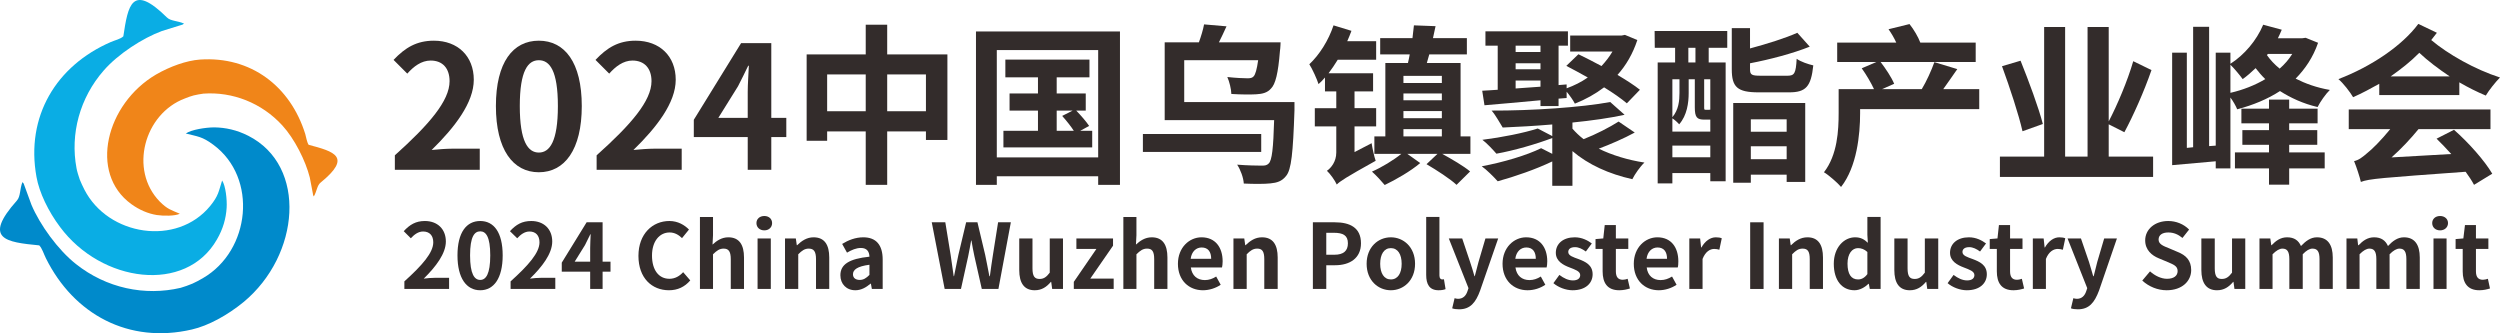<?xml version="1.0" encoding="UTF-8"?>
<!DOCTYPE svg PUBLIC "-//W3C//DTD SVG 1.1//EN" "http://www.w3.org/Graphics/SVG/1.1/DTD/svg11.dtd">
<!-- Creator: CorelDRAW X7 -->
<svg xmlns="http://www.w3.org/2000/svg" xml:space="preserve" width="158.94mm" height="21.184mm" version="1.1" style="shape-rendering:geometricPrecision; text-rendering:geometricPrecision; image-rendering:optimizeQuality; fill-rule:evenodd; clip-rule:evenodd"
viewBox="0 0 15487 2064"
 xmlns:xlink="http://www.w3.org/1999/xlink">
 <defs>
  <style type="text/css">
   <![CDATA[
    .fil2 {fill:#F08519}
    .fil1 {fill:#008ACB}
    .fil0 {fill:#0AADE4}
    .fil3 {fill:#332C2B;fill-rule:nonzero}
   ]]>
  </style>
 </defs>
 <g id="图层_x0020_1">
  <g id="_1083283536">
   <path class="fil0" d="M1376 1118c-22,69 -22,94 -74,158 -207,252 -632,185 -779,-101 -11,-22 -21,-43 -29,-63 -5,-14 -18,-55 -20,-70 -40,-212 20,-436 169,-606 89,-102 241,-200 360,-244l116 -36c16,-5 8,-1 21,-10 -40,-18 -83,-15 -106,-38 -217,-214 -241,-76 -270,117 -18,17 -52,24 -77,35 -339,147 -529,461 -461,836 17,96 73,213 146,310 256,345 779,416 972,77 38,-65 56,-131 60,-196 3,-50 -6,-136 -28,-169z"/>
   <path class="fil1" d="M1151 827c74,19 101,18 171,70 277,205 229,656 -65,826 -23,13 -44,25 -65,34 -15,7 -58,22 -73,26 -222,52 -460,2 -648,-147 -112,-88 -224,-244 -276,-367l-44 -120c-6,-16 -1,-8 -12,-21 -17,43 -11,88 -34,114 -214,240 -67,258 138,278 18,18 28,53 41,79 173,349 514,533 905,442 101,-23 220,-88 320,-170 349,-289 397,-843 29,-1030 -71,-36 -141,-51 -210,-52 -53,0 -143,14 -177,38z"/>
   <path class="fil2" d="M1114 1324c-55,-24 -76,-27 -125,-76 -190,-196 -96,-543 156,-638 19,-8 37,-14 55,-19 12,-3 48,-10 60,-11 180,-13 361,57 489,197 76,83 144,219 170,322l19 99c2,14 0,7 6,19 19,-32 20,-68 41,-85 198,-161 86,-193 -73,-235 -11,-17 -15,-46 -21,-67 -92,-295 -336,-483 -653,-461 -82,6 -184,42 -272,93 -309,182 -417,610 -153,802 51,37 104,59 158,68 41,6 113,7 143,-8z"/>
  </g>
  <g id="_1083280432">
   <path class="fil3" d="M2446 1052l526 0 0 -131 -171 0c-36,0 -88,4 -127,8 143,-140 261,-293 261,-435 0,-146 -99,-242 -247,-242 -107,0 -178,43 -250,119l85 85c39,-44 87,-81 145,-81 74,0 117,48 117,128 0,121 -126,268 -339,459l0 90z"/>
   <path id="1" class="fil3" d="M3338 1067c160,0 266,-140 266,-410 0,-271 -106,-405 -266,-405 -160,0 -266,133 -266,405 0,270 106,410 266,410zm0 -122c-67,0 -118,-68 -118,-288 0,-220 51,-284 118,-284 67,0 118,64 118,284 0,220 -51,288 -118,288z"/>
   <path id="2" class="fil3" d="M5496 689l0 -228 240 0 0 228 -240 0zm-372 0l0 -228 239 0 0 228 -239 0zm372 -352l0 -184 -133 0 0 184 -366 0 0 535 127 0 0 -58 239 0 0 331 133 0 0 -331 240 0 0 53 133 0 0 -530 -373 0z"/>
   <path id="3" class="fil3" d="M6546 685l99 0 -65 33c25,28 54,64 72,92l-106 0 0 -125zm146 125l55 -30c-17,-26 -51,-65 -80,-95l59 0 0 -106 -180 0 0 -100 203 0 0 -110 -521 0 0 110 202 0 0 100 -176 0 0 106 176 0 0 125 -214 0 0 103 550 0 0 -103 -74 0zm-517 165l0 -665 628 0 0 665 -628 0zm-129 -780l0 950 129 0 0 -53 628 0 0 53 135 0 0 -950 -892 0z"/>
   <path id="4" class="fil3" d="M7813 830l-733 0 0 111 733 0 0 -111zm206 -198l-683 0 0 -259 458 0c-8,57 -17,88 -28,100 -8,9 -19,12 -37,12 -21,0 -73,-2 -126,-8 13,29 24,74 25,105 62,4 121,4 154,2 37,-2 69,-9 92,-36 27,-27 44,-93 55,-232 3,-18 4,-54 4,-54l-382 0c15,-30 31,-63 47,-99l-139 -12c-6,33 -19,75 -32,111l-212 0 0 482 678 0c-5,173 -13,250 -34,269 -11,11 -22,13 -42,13 -28,0 -89,-1 -153,-6 21,32 39,81 41,117 64,3 129,3 165,-1 41,-4 71,-13 97,-46 33,-39 43,-143 52,-407l0 -51z"/>
   <path id="5" class="fil3" d="M8391 942l0 -159 134 0 0 -113 -134 0 0 -104 115 0 0 -112 -276 0c20,-27 39,-54 57,-84l238 0 0 -115 -179 0c9,-22 19,-43 26,-64l-111 -34c-31,93 -87,182 -150,241 19,29 49,96 57,123 14,-12 27,-26 40,-41l0 86 70 0 0 104 -133 0 0 113 133 0 0 162c0,57 -33,96 -58,113 20,18 50,60 61,85 20,-20 54,-43 241,-147 -9,-26 -20,-75 -25,-109l-106 55zm303 -142l238 0 0 45 -238 0 0 -45zm238 -330l0 44 -238 0 0 -44 238 0zm0 151l-238 0 0 -42 238 0 0 42zm-238 67l238 0 0 44 -238 0 0 -44zm415 157l-61 0 0 -455 -209 0c5,-17 10,-35 15,-53l233 0 0 -101 -210 0c6,-25 11,-51 16,-74l-134 -5c-3,24 -6,50 -9,79l-200 0 0 101 183 0c-3,18 -7,36 -11,53l-140 0 0 455 -68 0 0 108 167 0c-48,39 -122,84 -182,110 26,23 60,60 79,83 69,-33 161,-86 220,-136l-80 -57 187 0 -68 64c63,37 148,92 186,128l84 -83c-39,-33 -113,-76 -173,-109l175 0 0 -108z"/>
   <path id="6" class="fil3" d="M9389 499l154 0 0 38c-52,4 -105,7 -154,11l0 -49zm154 -216l0 39 -154 0 0 -39 154 0zm-154 109l154 0 0 37 -154 0 0 -37zm-193 260c95,-8 220,-19 347,-31l0 36 112 0 0 -46 50 -4 0 -39c19,23 40,52 51,74 66,-26 127,-60 181,-101 57,35 107,70 141,99l81 -84c-35,-28 -85,-60 -139,-92 53,-59 95,-131 123,-216l-77 -32 -20 4 -319 0 0 99 262 0c-19,33 -43,63 -68,90 -50,-27 -100,-52 -143,-73l-75 72c42,21 87,47 133,72 -40,28 -84,50 -131,67l0 -24 -50 4 0 -244 58 0 0 -89 -511 0 0 89 76 0 0 273c-35,3 -67,4 -96,6l14 90zm831 101c-55,35 -142,80 -217,109 -26,-20 -49,-42 -69,-65l0 -38c119,-12 233,-28 323,-48l-89 -79c-178,33 -486,54 -735,53 23,25 52,78 69,105 94,-4 200,-10 307,-19l0 72 -90 -47c-87,28 -223,55 -343,70 27,20 67,63 87,86 107,-19 246,-59 346,-97l0 98 -69 -35c-89,44 -237,88 -368,112 30,21 75,66 99,93 105,-29 236,-74 338,-123l0 151 125 0 0 -215c98,84 227,142 371,174 16,-32 49,-79 75,-103 -104,-16 -201,-46 -283,-86 72,-27 155,-63 223,-100l-100 -68z"/>
   <path id="7" class="fil3" d="M10503 387l-44 0 0 -91 44 0 0 91zm92 292c-2,1 -5,1 -12,1l-17 0c-8,0 -9,-1 -9,-15l0 -174 38 0 0 188zm-235 295l0 -72 235 0 0 72 -235 0zm44 -483l0 85c0,47 -5,104 -44,150l0 -235 44 0zm189 250l2 0 0 74 -235 0 0 -82c13,8 33,26 42,37 49,-55 59,-134 59,-193l0 -86 38 0 0 174c0,63 14,76 60,76l34 0zm-342 -445l126 0 0 91 -108 0 0 749 91 0 0 -64 235 0 0 51 95 0 0 -736 -105 0 0 -91 115 0 0 -104 -450 0 1 104zm817 443l0 77 -222 0 0 -77 222 0zm-222 247l0 -80 222 0 0 80 -222 0zm-109 146l109 0 0 -50 222 0 0 45 115 0 0 -489 -446 0 0 494zm169 -663c-55,0 -65,-6 -65,-40l0 -37c125,-24 265,-61 370,-103l-77 -86c-74,33 -185,68 -293,97l0 -126 -113 0 0 255c0,110 34,143 166,143l189 0c104,0 136,-35 150,-167 -31,-7 -79,-23 -103,-41 -5,91 -14,105 -57,105l-167 0z"/>
   <path id="8" class="fil3" d="M12261 552l-223 0c26,-37 57,-80 87,-124l-142 -43c-18,51 -50,121 -78,167l-246 0 75 -33c-16,-39 -52,-93 -84,-135l589 0 0 -120 -343 0c-13,-35 -40,-81 -67,-115l-130 32c17,24 35,54 48,83l-366 0 0 120 243 0 -91 39c28,39 58,90 76,129l-219 0 0 147c0,108 -7,260 -91,368 28,16 85,66 106,91 98,-125 118,-324 118,-456l0 -26 738 0 0 -124z"/>
   <path id="9" class="fil3" d="M12655 768c-26,-101 -88,-268 -138,-392l-115 34c48,131 104,301 127,403l126 -45zm408 202l0 -200 97 49c55,-102 122,-252 168,-385l-113 -55c-35,121 -99,272 -152,373l0 -585 -131 0 0 803 -139 0 0 -803 -130 0 0 803 -274 0 0 126 949 0 0 -126 -275 0z"/>
   <path id="10" class="fil3" d="M14181 897l174 0 0 -91 -174 0 0 -42 176 0 0 -91 -176 0 0 -56 -125 0 0 56 -171 0 0 91 171 0 0 42 -165 0 0 91 165 0 0 47 -211 0 0 99 211 0 0 101 125 0 0 -101 220 0 0 -99 -220 0 0 -47zm-364 -496c24,23 61,68 76,89 28,-20 54,-43 80,-68 18,23 38,47 60,68 -64,38 -138,67 -216,85l0 -174zm383 -67c-21,34 -47,64 -78,91 -32,-26 -58,-54 -79,-84l6 -7 151 0zm83 -100l-22 3 -150 0c8,-17 17,-35 24,-53l-115 -31c-41,98 -117,187 -203,242l0 -69 -91 0 0 576 -41 3 0 -739 -99 0 0 746 -39 4 0 -590 -91 0 0 697 270 -24 0 44 91 0 0 -439c17,23 33,51 42,73 98,-26 188,-63 265,-113 66,42 143,78 233,99 16,-32 50,-81 76,-106 -82,-14 -153,-40 -212,-70 59,-60 108,-132 139,-222l-77 -31z"/>
   <path id="11" class="fil3" d="M15094 859c30,29 61,62 91,95l-370 21c60,-53 118,-115 167,-175l446 0 0 -122 -878 0 0 122 257 0c-57,70 -115,127 -140,146 -33,29 -56,46 -84,52 15,36 36,101 42,129 52,-20 126,-25 649,-63 21,29 39,56 52,81l113 -69c-47,-80 -145,-191 -237,-272l-108 55zm-284 -386c64,-45 124,-92 177,-146 52,49 118,99 188,146l-365 0zm171 -325c-101,136 -293,265 -495,342 30,25 73,81 91,112 57,-25 110,-54 162,-83l0 70 496 0 0 -79c53,31 109,59 164,82 20,-34 61,-85 88,-112 -156,-50 -323,-145 -426,-232 11,-15 23,-30 35,-45l-115 -55z"/>
   <path id="12" class="fil3" d="M3696 1052l527 0 0 -131 -171 0c-36,0 -88,4 -128,8 144,-140 262,-293 262,-435 0,-146 -99,-242 -248,-242 -107,0 -177,43 -249,119l85 85c39,-44 87,-81 144,-81 74,0 118,48 118,128 0,121 -126,268 -340,459l0 90z"/>
   <path id="13" class="fil3" d="M4450 730l122 -196c22,-42 43,-86 63,-127l4 0c-2,46 -7,117 -7,162l0 161 -182 0zm421 0l-93 0 0 -463 -187 0 -293 475 0 107 334 0 0 203 146 0 0 -203 93 0 0 -119z"/>
   <path class="fil3" d="M2505 1790l277 0 0 -69 -90 0c-19,0 -46,2 -67,5 75,-74 137,-155 137,-230 0,-77 -52,-127 -130,-127 -56,0 -93,22 -131,63l44 44c21,-23 46,-42 76,-42 40,0 63,25 63,67 0,64 -67,141 -179,242l0 47z"/>
   <path id="1" class="fil3" d="M2975 1798c84,0 139,-74 139,-216 0,-143 -55,-213 -139,-213 -85,0 -141,70 -141,213 0,142 56,216 141,216zm0 -64c-36,0 -63,-36 -63,-152 0,-116 27,-149 63,-149 35,0 62,33 62,149 0,116 -27,152 -62,152z"/>
   <path id="2" class="fil3" d="M3163 1790l277 0 0 -69 -90 0c-19,0 -46,2 -67,5 76,-74 138,-155 138,-230 0,-77 -52,-127 -130,-127 -57,0 -94,22 -132,63l45 44c21,-23 46,-42 76,-42 39,0 62,25 62,67 0,64 -67,141 -179,242l0 47z"/>
   <path id="3" class="fil3" d="M4144 1798c54,0 98,-21 132,-61l-44 -51c-22,24 -50,41 -85,41 -66,0 -108,-54 -108,-144 0,-89 47,-143 109,-143 32,0 56,15 77,35l43 -53c-27,-28 -69,-53 -121,-53 -105,0 -192,80 -192,216 0,138 84,213 189,213z"/>
   <path id="4" class="fil3" d="M4336 1790l81 0 0 -215c24,-23 40,-35 66,-35 30,0 44,17 44,65l0 185 82 0 0 -195c0,-78 -29,-125 -97,-125 -42,0 -73,22 -98,45l3 -58 0 -113 -81 0 0 446z"/>
   <path id="5" class="fil3" d="M4693 1790l82 0 0 -313 -82 0 0 313zm42 -363c28,0 48,-19 48,-45 0,-26 -20,-44 -48,-44 -29,0 -49,18 -49,44 0,26 20,45 49,45z"/>
   <path id="6" class="fil3" d="M4863 1790l82 0 0 -215c23,-23 40,-35 65,-35 31,0 45,17 45,65l0 185 82 0 0 -195c0,-78 -29,-125 -97,-125 -42,0 -74,22 -102,49l-2 0 -6 -42 -67 0 0 313z"/>
   <path id="7" class="fil3" d="M5299 1798c36,0 67,-18 94,-41l2 0 6 33 67 0 0 -182c0,-91 -41,-138 -120,-138 -49,0 -94,18 -131,41l30 54c29,-17 57,-29 86,-29 38,0 52,23 53,54 -126,13 -180,48 -180,115 0,54 37,93 93,93zm27 -64c-24,0 -42,-11 -42,-35 0,-28 26,-49 102,-59l0 63c-20,20 -37,31 -60,31z"/>
   <path id="8" class="fil3" d="M8133 1790l83 0 0 -147 55 0c89,0 160,-42 160,-136 0,-98 -70,-130 -162,-130l-136 0 0 413zm83 -212l0 -136 47 0c57,0 87,16 87,65 0,47 -27,71 -84,71l-50 0z"/>
   <path id="9" class="fil3" d="M8616 1798c78,0 150,-60 150,-164 0,-104 -72,-164 -150,-164 -78,0 -150,60 -150,164 0,104 72,164 150,164zm0 -67c-42,0 -66,-38 -66,-97 0,-59 24,-97 66,-97 43,0 67,38 67,97 0,59 -24,97 -67,97z"/>
   <path id="10" class="fil3" d="M8912 1798c19,0 33,-3 43,-7l-10 -61c-6,1 -8,1 -11,1 -8,0 -17,-6 -17,-24l0 -363 -82 0 0 359c0,58 20,95 77,95z"/>
   <path id="11" class="fil3" d="M9039 1916c69,0 103,-42 130,-116l112 -323 -79 0 -43 146c-7,29 -15,59 -23,88l-2 0c-9,-30 -17,-60 -27,-88l-49 -146 -83 0 122 308 -6 18c-9,28 -27,48 -59,48 -7,0 -16,-2 -21,-4l-15 63c12,4 24,6 43,6z"/>
   <path id="12" class="fil3" d="M9463 1798c40,0 79,-13 110,-34l-28 -51c-22,14 -45,22 -70,22 -47,0 -80,-27 -87,-78l193 0c2,-7 4,-23 4,-38 0,-86 -45,-149 -131,-149 -75,0 -146,63 -146,164 0,103 68,164 155,164zm-76 -195c6,-46 35,-70 68,-70 40,0 59,27 59,70l-127 0z"/>
   <path id="13" class="fil3" d="M9742 1798c81,0 124,-44 124,-99 0,-58 -45,-78 -87,-94 -33,-12 -64,-21 -64,-44 0,-18 14,-30 42,-30 23,0 45,11 67,27l37 -50c-26,-19 -61,-38 -106,-38 -71,0 -117,39 -117,96 0,52 46,76 86,91 33,13 65,23 65,47 0,19 -14,33 -45,33 -29,0 -56,-13 -84,-34l-37 51c30,26 77,44 119,44z"/>
   <path id="14" class="fil3" d="M10031 1798c27,0 49,-6 66,-11l-14 -60c-8,3 -20,6 -30,6 -28,0 -43,-16 -43,-52l0 -139 77 0 0 -65 -77 0 0 -83 -69 0 -9 83 -48 4 0 61 44 0 0 139c0,70 28,117 103,117z"/>
   <path id="15" class="fil3" d="M10276 1798c39,0 79,-13 110,-34l-28 -51c-23,14 -45,22 -71,22 -46,0 -80,-27 -86,-78l192 0c3,-7 4,-23 4,-38 0,-86 -44,-149 -130,-149 -75,0 -146,63 -146,164 0,103 68,164 155,164zm-76 -195c6,-46 35,-70 68,-70 40,0 59,27 59,70l-127 0z"/>
   <path id="16" class="fil3" d="M10465 1790l82 0 0 -186c18,-46 47,-62 72,-62 13,0 22,2 32,5l15 -71c-10,-4 -20,-6 -37,-6 -33,0 -66,22 -89,63l-2 0 -6 -56 -67 0 0 313z"/>
   <polygon id="17" class="fil3" points="10842,1790 10925,1790 10925,1377 10842,1377 "/>
   <path id="18" class="fil3" d="M11020 1790l82 0 0 -215c23,-23 39,-35 65,-35 31,0 44,17 44,65l0 185 82 0 0 -195c0,-78 -29,-125 -96,-125 -43,0 -75,22 -102,49l-2 0 -6 -42 -67 0 0 313z"/>
   <path id="19" class="fil3" d="M11488 1798c33,0 64,-18 87,-40l2 0 6 32 67 0 0 -446 -82 0 0 111 3 49c-22,-21 -44,-34 -79,-34 -68,0 -132,62 -132,164 0,103 51,164 128,164zm22 -67c-42,0 -65,-33 -65,-98 0,-62 29,-96 65,-96 19,0 39,6 58,24l0 137c-18,24 -37,33 -58,33z"/>
   <path id="20" class="fil3" d="M11831 1798c43,0 73,-20 100,-52l2 0 6 44 68 0 0 -313 -83 0 0 212c-21,28 -38,39 -63,39 -31,0 -44,-17 -44,-66l0 -185 -82 0 0 196c0,78 29,125 96,125z"/>
   <path id="21" class="fil3" d="M12184 1798c81,0 124,-44 124,-99 0,-58 -45,-78 -87,-94 -33,-12 -64,-21 -64,-44 0,-18 14,-30 42,-30 23,0 45,11 67,27l37 -50c-26,-19 -61,-38 -106,-38 -71,0 -117,39 -117,96 0,52 46,76 86,91 33,13 65,23 65,47 0,19 -14,33 -45,33 -29,0 -56,-13 -84,-34l-37 51c30,26 77,44 119,44z"/>
   <path id="22" class="fil3" d="M12473 1798c27,0 49,-6 66,-11l-14 -60c-8,3 -20,6 -31,6 -27,0 -42,-16 -42,-52l0 -139 77 0 0 -65 -77 0 0 -83 -69 0 -9 83 -48 4 0 61 44 0 0 139c0,70 28,117 103,117z"/>
   <path id="23" class="fil3" d="M12593 1790l81 0 0 -186c18,-46 48,-62 73,-62 12,0 21,2 32,5l15 -71c-10,-4 -20,-6 -37,-6 -33,0 -66,22 -89,63l-2 0 -6 -56 -67 0 0 313z"/>
   <path id="24" class="fil3" d="M12872 1916c70,0 103,-42 131,-116l111 -323 -79 0 -43 146c-7,29 -15,59 -22,88l-3 0c-9,-30 -17,-60 -26,-88l-50 -146 -83 0 122 308 -6 18c-9,28 -27,48 -58,48 -8,0 -17,-2 -22,-4l-15 63c12,4 24,6 43,6z"/>
   <path id="25" class="fil3" d="M13422 1798c96,0 152,-57 152,-125 0,-60 -33,-92 -83,-112l-54 -23c-35,-14 -65,-25 -65,-54 0,-28 23,-44 60,-44 34,0 61,12 88,34l41 -52c-33,-34 -81,-53 -129,-53 -84,0 -143,52 -143,120 0,60 42,94 84,111l55 23c37,16 62,25 62,56 0,29 -23,48 -66,48 -36,0 -75,-19 -105,-46l-48 57c41,38 96,60 151,60z"/>
   <path id="26" class="fil3" d="M13734 1798c43,0 73,-20 100,-52l2 0 6 44 67 0 0 -313 -82 0 0 212c-21,28 -38,39 -64,39 -30,0 -43,-17 -43,-66l0 -185 -83 0 0 196c0,78 30,125 97,125z"/>
   <path id="27" class="fil3" d="M13997 1790l81 0 0 -215c23,-23 43,-35 61,-35 29,0 43,17 43,65l0 185 83 0 0 -215c22,-23 42,-35 60,-35 30,0 44,17 44,65l0 185 82 0 0 -195c0,-78 -31,-125 -98,-125 -40,0 -70,24 -99,54 -15,-34 -41,-54 -86,-54 -41,0 -70,22 -96,49l-2 0 -6 -42 -67 0 0 313z"/>
   <path id="28" class="fil3" d="M14536 1790l81 0 0 -215c23,-23 43,-35 61,-35 29,0 43,17 43,65l0 185 82 0 0 -215c23,-23 43,-35 61,-35 29,0 43,17 43,65l0 185 83 0 0 -195c0,-78 -31,-125 -98,-125 -40,0 -71,24 -99,54 -15,-34 -42,-54 -86,-54 -41,0 -70,22 -96,49l-3 0 -5 -42 -67 0 0 313z"/>
   <path id="29" class="fil3" d="M15075 1790l81 0 0 -313 -81 0 0 313zm41 -363c28,0 49,-19 49,-45 0,-26 -21,-44 -49,-44 -29,0 -49,18 -49,44 0,26 20,45 49,45z"/>
   <path id="30" class="fil3" d="M15359 1798c27,0 49,-6 66,-11l-13 -60c-9,3 -21,6 -31,6 -28,0 -43,-16 -43,-52l0 -139 77 0 0 -65 -77 0 0 -83 -68 0 -10 83 -48 4 0 61 44 0 0 139c0,70 29,117 103,117z"/>
   <path id="31" class="fil3" d="M3560 1621l64 -103c12,-23 23,-46 33,-67l2 0c-1,24 -3,61 -3,85l0 85 -96 0zm222 0l-49 0 0 -244 -99 0 -154 250 0 56 176 0 0 107 77 0 0 -107 49 0 0 -62z"/>
   <path id="32" class="fil3" d="M5852 1790l101 0 45 -204c7,-33 12,-64 18,-96l2 0c5,32 11,63 18,96l46 204 103 0 77 -413 -79 0 -32 202c-7,43 -13,87 -19,132l-3 0c-9,-45 -17,-90 -26,-132l-48 -202 -70 0 -48 202c-9,43 -18,87 -27,132l-2 0c-6,-45 -13,-89 -19,-132l-33 -202 -84 0 80 413z"/>
   <path id="33" class="fil3" d="M6410 1798c43,0 73,-20 100,-52l2 0 6 44 67 0 0 -313 -82 0 0 212c-21,28 -38,39 -63,39 -31,0 -44,-17 -44,-66l0 -185 -82 0 0 196c0,78 29,125 96,125z"/>
   <polygon id="34" class="fil3" points="6652,1790 6899,1790 6899,1726 6754,1726 6895,1522 6895,1477 6668,1477 6668,1542 6792,1542 6652,1746 "/>
   <path id="35" class="fil3" d="M6959 1790l81 0 0 -215c24,-23 40,-35 66,-35 31,0 44,17 44,65l0 185 82 0 0 -195c0,-78 -29,-125 -97,-125 -42,0 -73,22 -98,45l3 -58 0 -113 -81 0 0 446z"/>
   <path id="36" class="fil3" d="M7452 1798c39,0 79,-13 110,-34l-28 -51c-22,14 -45,22 -70,22 -47,0 -80,-27 -87,-78l193 0c2,-7 4,-23 4,-38 0,-86 -45,-149 -131,-149 -75,0 -146,63 -146,164 0,103 68,164 155,164zm-76 -195c6,-46 35,-70 68,-70 40,0 59,27 59,70l-127 0z"/>
   <path id="37" class="fil3" d="M7641 1790l82 0 0 -215c23,-23 40,-35 65,-35 31,0 44,17 44,65l0 185 83 0 0 -195c0,-78 -29,-125 -97,-125 -43,0 -74,22 -102,49l-2 0 -6 -42 -67 0 0 313z"/>
  </g>
 </g>
</svg>
